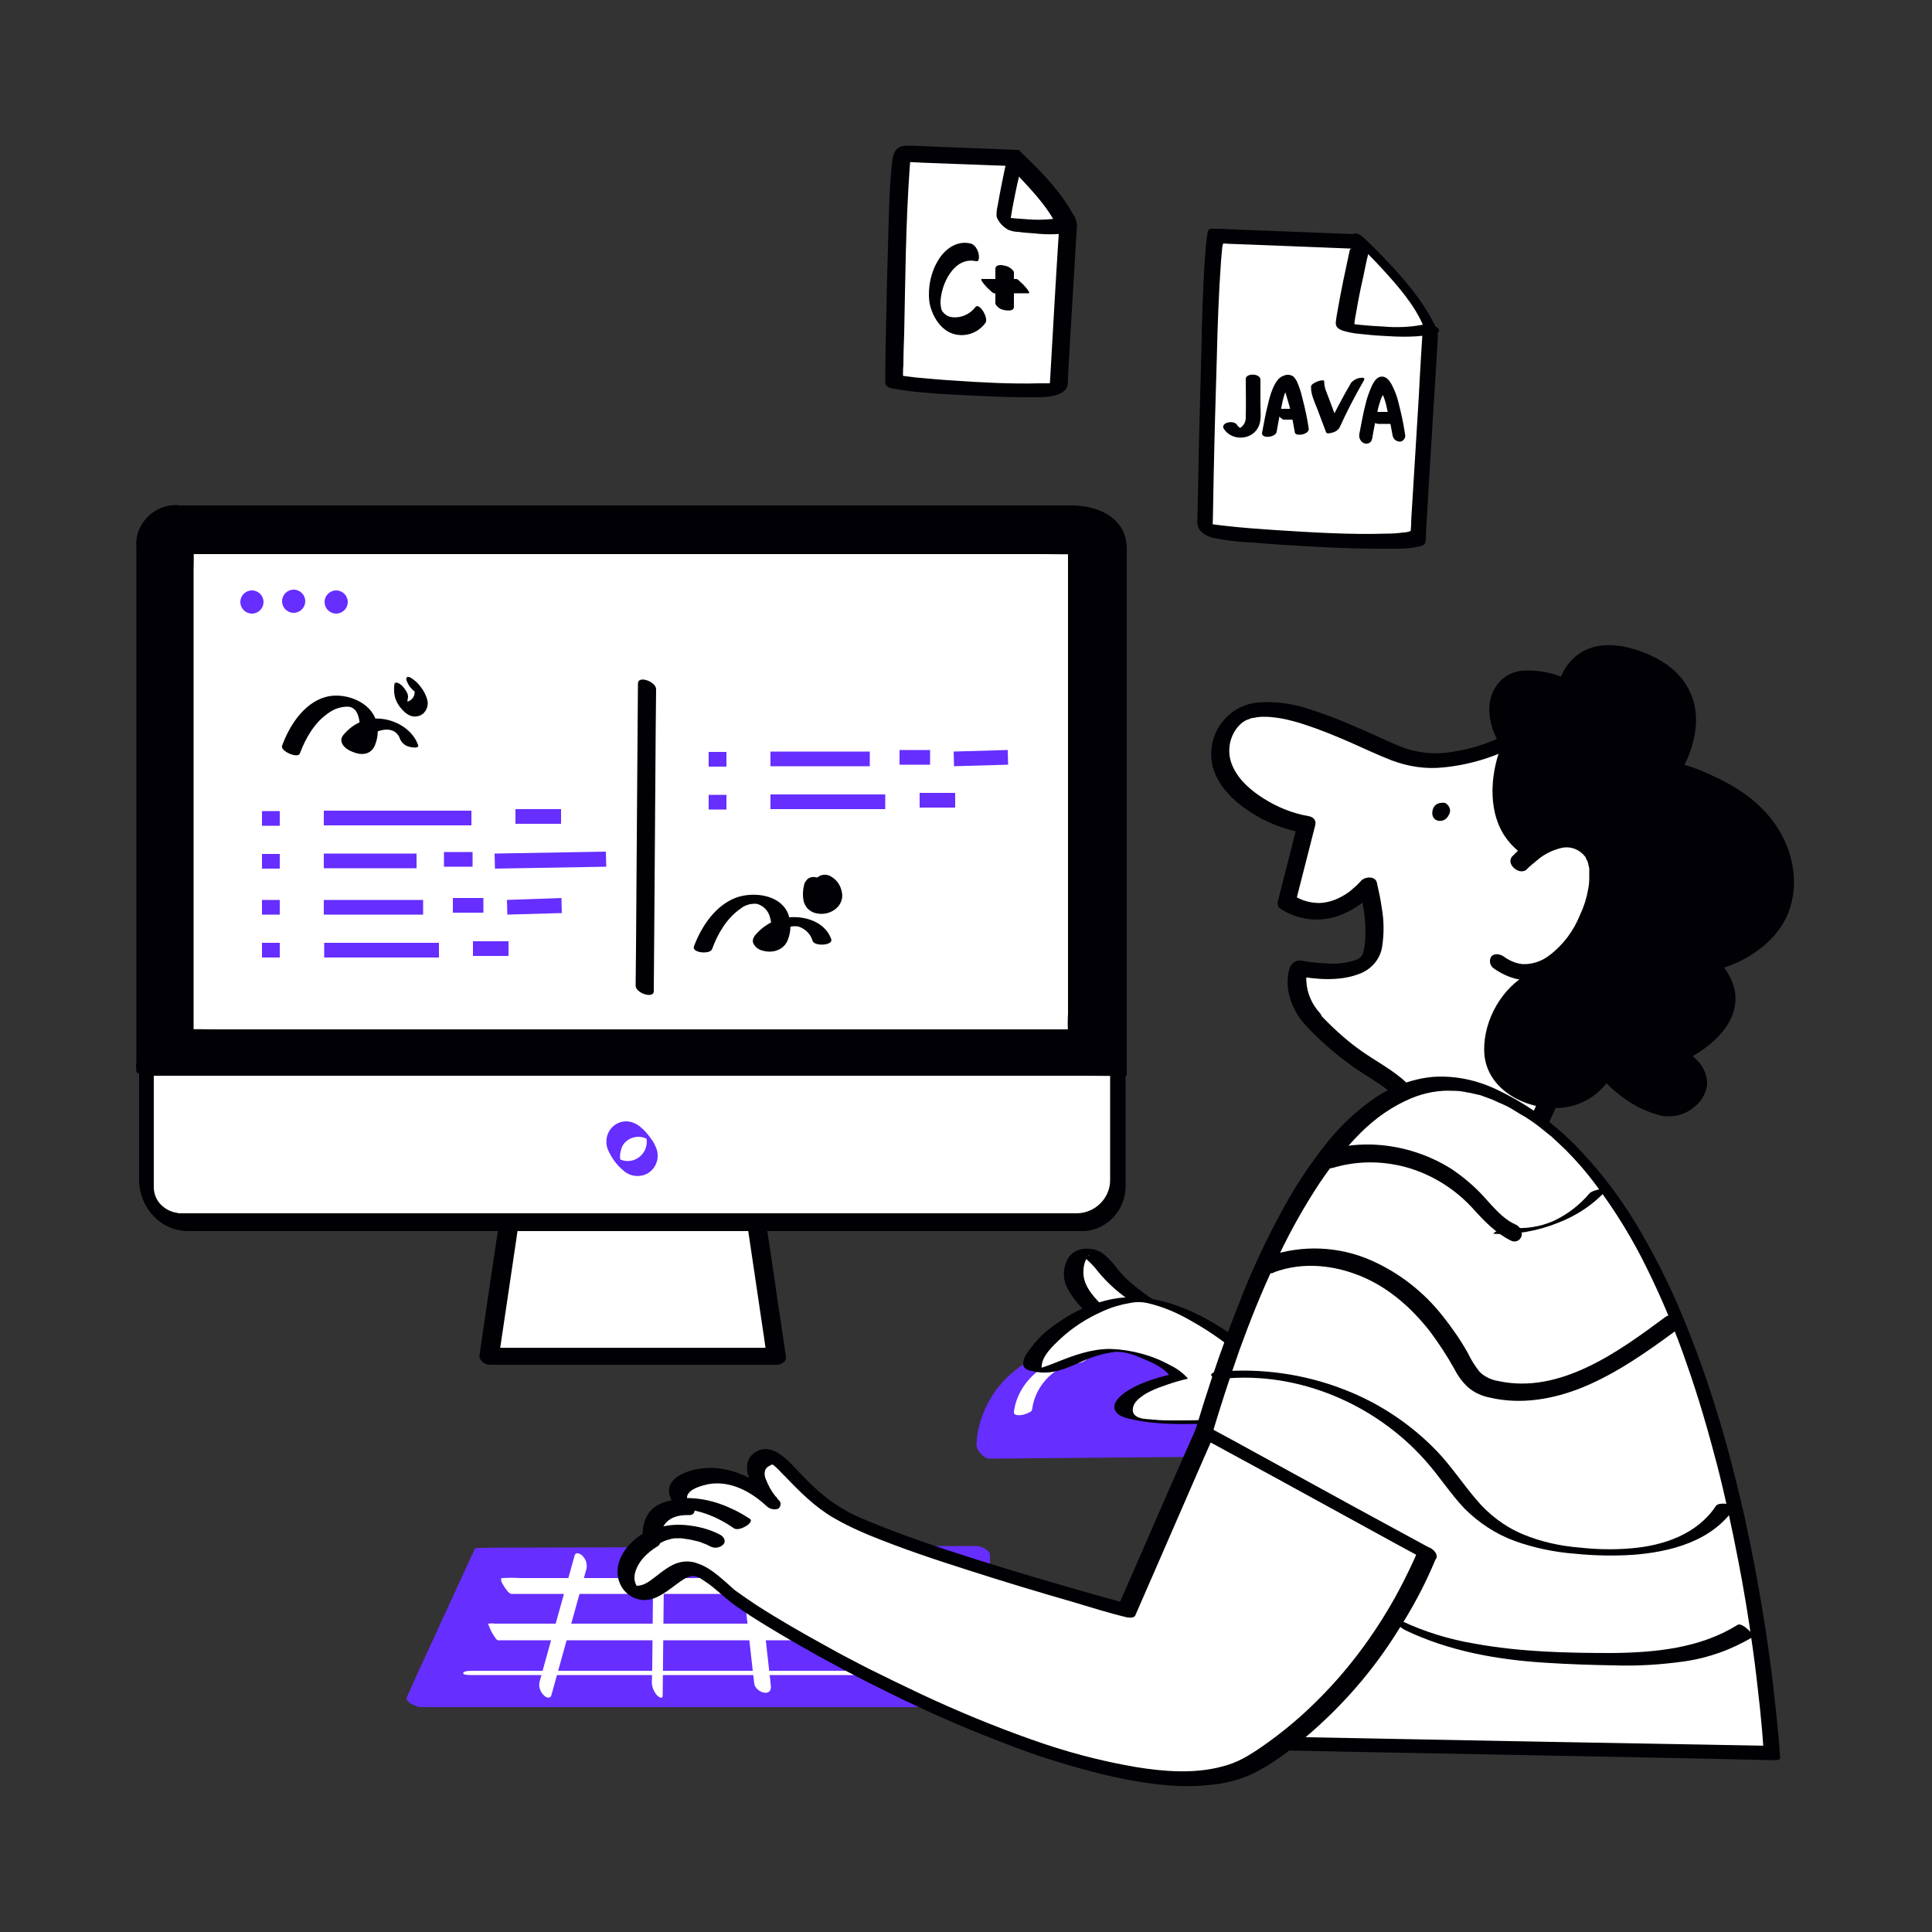 <svg version="1.1" id="prefix__dd2JYhg5KH" xmlns="http://www.w3.org/2000/svg" x="0" y="0" viewBox="0 0 500 500" xml:space="preserve" class="prefix__pbimage_pbimage__wrapper__image__0LEis prefix__false"><rect x="0" y="0" width="500" height="500" fill="#333333" stroke="none"/><style>.prefix__st2{fill:#662eff}.prefix__st1{fill:#000005}.prefix__st0{fill:#fff}</style><g id="prefix__paper-2"><path class="prefix__st0" d="M352 62.5l-37.3-1.4c-1.7-.1-2.9 74.2-3 75.9s55 5 55.1 2.1 3.2-53.9 3.2-53.9c-4.1-10-18-22.7-18-22.7z" fill="#FFF"/><path class="prefix__st1" d="M350.8 60.6l-26.1-1c-3.7-.1-7.4-.4-11-.4-.9 0-1.1.4-1.2 1.2-.2 1-.3 2.1-.4 3.1-.8 9.3-1 18.8-1.2 28.1-.3 10.9-.6 21.8-.8 32.7l-.2 9.5c0 .6-.1 1.2 0 1.8.2 2 2.3 3.2 4.1 3.6 3.4.7 6.8 1.1 10.2 1.2 5.5.5 10.9.8 16.4 1.1s10.9.5 16.4.5c3.4 0 7.1.2 10.4-.6.8-.2 1.4-.4 1.5-1.2.2-1.1.1-2.2.2-3.3.3-4.6.5-9.2.8-13.8l2-32.1.2-3.8c.1-1.8-1-3.4-1.8-5-3.7-6.6-9-12.3-14.3-17.7-1-1-2.1-2-3.1-3-.5-.4-1.9-1.6-2.6-.9s.6 2.1 1 2.5c2.4 2.2 4.8 4.7 6.9 7 3.9 4.3 7.9 8.9 10.2 14.3l-.1-.8c-.4 6.3-.8 12.5-1.1 18.8-.6 9.8-1.2 19.5-1.8 29.3-.1 1.4-.2 2.8-.2 4.2 0 .4-.1.8-.1 1.2v.3c0 .3.1-.2 0 0s.1 0 0 0c-.2.1-.3.1-.5.2-.4.1-.9.2-1.4.2-1.4.2-2.8.3-4.2.3-9.6.3-19.2-.3-28.7-.9-4.4-.3-8.7-.6-13.1-1.1-1.5-.2-2.9-.3-4.4-.6l-.7-.1c-.3-.1-.7-.2-.2 0l-.4-.1h-.1s-1.8-1 .4.2c.6.4 1.3 2 2 2.5.1.1 0 .5 0-.1v-.9l.1-3.2c.1-3.6.1-7.2.2-10.8.2-10.1.5-20.1.8-30.1.2-8.5.5-17 1.1-25.4l.3-3.3c0-.3.1-.7.2-1 0-.1.1-.2.1-.3 0-.2-.1.1 0 .1h-.6.5l1.6.1 5.5.2 27.8 1.1 2 .1c1.1 0 .8-1.1.4-1.7-.8-1-1.9-2.1-3-2.2z" fill="#000005"/><path class="prefix__st1" d="M349.3 64.8c-1.1 5.1-2.2 10.2-3.1 15.4-.2 1.1-.4 2.2-.5 3.2-.1 1.2.7 1.8 1.9 2.2 1.4.4 2.8.7 4.2.8 1.9.2 3.8.4 5.7.5 4.6.3 9.6.5 14.1-.6 1-.2 1.1-1 .3-1.6-1-.7-2.3-.9-3.5-.7-3.5.7-7 .8-10.5.5-1.9-.1-3.7-.2-5.6-.4l-1.1-.1c-.7-.1.5.1-.1 0l-.4-.1c-.5 0-1.1-.1-1.6-.3 0 0 .7.2.1 0 .5.2.9.5 1.3.9.1.1 0 .3 0-.1v-.5c.1-1.1.3-2.2.5-3.2.5-3 1.1-6 1.8-9 .4-2 .8-4 1.3-6 .5-1.5-4.4-2.5-4.8-.9zM322.4 98.1c0 3.2.1 6.4 0 9.6.1 1.1-.3 2.1-1.1 2.8l-.1.1-.2.1c.1 0 .1 0 0 0h-.1c-.1 0-.2-.1-.3-.2-.2-.2-.4-.4-.5-.6-.9-1.3-4.5-.5-3.3 1.2 2.2 3.2 7.5 2.8 9-.9.7-1.7.4-3.9.4-5.7v-6.3c-.1-1.6-3.8-1.7-3.8-.1zM330.4 111.7c.4-2.4.9-4.8 1.4-7.2.2-1.1.5-2.1.9-3.2.2-.5.4-1 .6-1.4l.3-.6.2-.4c.2-.2.2-.2 0 0l-1.4.5h.2-.9c-.2-.1-.2 0 0 .1.1.1.1.2.2.3l.3.6c.2.5.4 1 .6 1.6.3 1 .6 2.1.9 3.1.6 2.2 1 4.5 1.4 6.8.1.8 1.6.6 2.1.5.7-.2 1.6-.7 1.5-1.5-.4-2.7-1-5.4-1.7-8.1-.3-1.3-.7-2.5-1.2-3.7-.2-.6-.6-1.1-1-1.6-.7-.5-1.6-.7-2.5-.3-1.4.4-2.2 1.8-2.8 3.1-.5 1.2-.9 2.4-1.2 3.7-.7 2.7-1.2 5.4-1.7 8.1 0 1.6 3.7 1 3.8-.4z" fill="#000005"/><path class="prefix__st1" d="M332.2 108.6h4.7c.5 0-.4-1.2-.5-1.3-.3-.4-.6-.7-1-1-.2-.2-.5-.5-.8-.5H330c-.5 0 .4 1.2.5 1.3.3.4.6.7 1 1.1.2.1.5.4.7.4zM339.3 100c-.1 2 .9 4 1.6 5.8l2.3 6.1c.2.5 1.5.1 1.8 0 .7-.2 1.3-.6 1.7-1.3 1.9-4.2 4-8.2 6.3-12.2.4-.7-.5-.7-1-.6-.9.1-1.7.6-2.3 1.2-2.4 4.1-4.6 8.3-6.6 12.6l3.5-1.3-2.2-5.9c-.4-1-.7-1.9-1.1-2.9-.4-.9-.6-1.8-.6-2.8.1-.8-3.3.3-3.4 1.3zM355.1 113.6c.4-2.4.9-4.8 1.4-7.2.2-1.1.6-2.2.9-3.2.2-.4.4-.9.6-1.3l.3-.6c.1-.1.2-.3.2-.4.3-.4.1-.3-.6.2l-.8-.3c.4.2 0-.1.1.1s.3.5.4.7c.2.4.3.8.5 1.1.4 1.1.7 2.2.9 3.3.6 2.2 1 4.4 1.4 6.7.2 1 1 1.6 2 1.6.9-.2 1.5-1.1 1.2-2v-.1c-.4-2.7-1-5.4-1.7-8.1-.3-1.3-.8-2.7-1.4-3.9-.6-1.3-1.6-3-3.2-2.7-1.3.2-2 1.8-2.5 2.9-.5 1.2-1 2.5-1.3 3.8-.7 2.7-1.2 5.4-1.7 8.1-.2 1 .3 2 1.2 2.4.8.3 1.7 0 2-.8 0-.1 0-.2.1-.3z" fill="#000005"/><path class="prefix__st1" d="M356.7 109.7h4.7c.4 0 .7-.2.8-.5.1-.4.1-.8-.1-1.1-.4-.9-1.2-1.4-2.1-1.5h-4.7c-.3 0-.7.2-.8.5-.1.4-.1.8.1 1.1.3.8 1.1 1.4 2.1 1.5z" fill="#000005"/></g><g id="prefix__paper-1"><path class="prefix__st0" d="M262.5 40.7l-28.9-1.1c-1.3 0-2.2 57.4-2.3 58.7s42.6 3.9 42.7 1.6 2.5-41.7 2.5-41.7c-3.3-7.7-14-17.5-14-17.5z"/><path class="prefix__st1" d="M263.4 38.8L243 38c-2.8-.1-5.6-.3-8.4-.3-3.1 0-3.6 2.5-3.8 4.9-.7 7.2-.8 14.5-1 21.7-.3 8.6-.4 17.1-.6 25.7l-.1 7.7v1c0 .4 0 .7 0 0 0 1.2.7 1.6 1.7 1.8 2.8.5 5.6.9 8.5 1.1 4.3.4 8.5.6 12.8.8s8.5.4 12.7.4c2.8 0 6 .2 8.7-.6 1.2-.4 2.6-1.2 2.8-2.6.1-.8.1-1.6.1-2.3.2-3.5.4-7 .6-10.4l1.5-25.1c.1-1 .1-2 .2-3.1v-.5c-.1-1.1-.5-2.2-1.2-3.1-2.8-5-6.8-9.4-10.9-13.4-.8-.8-1.6-1.6-2.4-2.3-1.6-1.4-5.6 1.5-3.7 3.2s3.9 3.8 5.7 5.8c3.1 3.4 6.2 7.2 8 11.5l-.1-.9c-.8 12.3-1.5 24.7-2.2 37-.1 1.1-.1 2.2-.2 3.3v1.3c-.1-.3.6-1.1.8-1.2s1-.6.8-.5c-.5.2 0-.1.2 0-.2-.1-1 .2-1.2.2-.5.1-1 .1-1.6.1h-1.6c-7.4.2-14.8-.2-22.1-.7-3.3-.2-6.6-.5-9.9-.8-1.1-.1-2.2-.3-3.2-.4-.6-.1.3.1-.1 0l-.4-.1c-.7-.1 0 0 .2.3s.1 1.5.1.3v-.2-.7c0-.8 0-1.6.1-2.4 0-2.7.1-5.4.2-8.1.3-14.2.4-28.4 1.4-42.6.1-.9.1-1.8.2-2.7 0-.3.1-.6.1-.9 0-.1 0-.2.1-.2 0-.4-.2.5-.1.2-.5 1-4.3 1.6-2.5 1.7h1.3l4.2.2 21.3.8 1.6.1c1.3 0 2.5-.6 3-1.8.4-.7.2-1.5-.5-1.9-.2-.4-.5-.5-.7-.5z"/><path class="prefix__st1" d="M260.6 41.2c-.9 4-1.7 8-2.4 12-.2.8-.3 1.6-.3 2.4 0 .2 0 .5.1.7.6 1.4 1.7 2.5 3 3.2.8.3 1.6.5 2.4.5 1.4.2 2.9.3 4.3.4 3.5.4 7.1.3 10.6-.4.4-.1-1.2-2.1-1.3-2.2-.4-.5-1.4-1.6-2.1-1.5-3.2.6-6.5.7-9.7.4-1.5-.1-3-.2-4.5-.4-.5-.1-1-.2-1.6-.2-.2 0-.4-.1-.6-.1h-.1c.2 0 .1 0 0 0-.7-.3-.1.1 1.5 1.3l1.1 1.4c.2.3.1.8.2.4v-.4c0-.4.1-.8.2-1.2l.6-3.6c.5-2.6 1-5.2 1.6-7.7.1-.6.3-1.2.4-1.8.1-.3-.4-.9-.5-1.1-.4-.5-.8-1-1.2-1.4-.2-.1-1.6-1.4-1.7-.7zM251.1 63c-3.4-.8-6.5 1.4-8.2 4.2-2 3.2-2.8 7-2.4 10.8.5 3.3 2.6 7.1 5.9 8.3 3.2 1.1 6.6 0 8.6-2.7 1-1.2-1.6-5.5-2.6-4.1-1.5 2-4.1 3-6.5 2.5-.8-.2-1.5-.7-2-1.4-.1-.2-.1-.2 0 0-.1-.1-.1-.2-.2-.4l-.1-.2c-.1-.6-.2-1.2-.2-1.8.1-4.6 3.5-11.9 9.2-10.6 1.1.2.7-1.8.6-2.2-.3-1-1-2.2-2.1-2.4zM257.6 69.6v8.9c0 .4.6.9.8 1.1.5.4 1.1.6 1.8.7.8.1 2.2.2 2.2-.9v-8.9c0-.4-.6-.9-.9-1.1-.5-.4-1.1-.6-1.8-.7-.7-.2-2.1-.2-2.1.9z"/><path class="prefix__st1" d="M257.3 75.9h8.9c.6 0-.7-1.5-.8-1.6-.4-.5-.9-1-1.4-1.4-.2-.2-.6-.7-1-.7h-8.9c-.6 0 .7 1.5.8 1.6.4.5.9 1 1.4 1.4.3.3.7.7 1 .7z"/></g><g id="prefix__device"><path class="prefix__st0" d="M195.7 315.7h-63.9l-5.1 35.3h74.2z"/><path class="prefix__st1" d="M195.7 313.5h-63.9c-1.2-.1-2.3.8-2.5 2l-4.6 31-.6 4.3c-.2 1.2 1.4 2.4 2.5 2.4h74.3c1.1 0 2.7-.7 2.5-2.1l-4.6-31-.6-4.3c-.1-1.3-1.2-2.3-2.5-2.3-1.1-.1-2.7.8-2.5 2.1l4.6 31 .6 4.3 2.5-2.1h-74.3l2.5 2.4 4.6-31 .6-4.3-2.5 2.1h63.9c1.2.1 2.3-.8 2.5-2v-.1c-.1-1.4-1.2-2.4-2.5-2.4z"/><path class="prefix__st0" d="M47.7 133.5h231.6c5.5 0 9.9 4.4 9.9 9.9v163c0 5.5-4.4 9.9-9.9 9.9H47.7c-5.5 0-9.9-4.4-9.9-9.9v-163c0-5.5 4.5-9.9 9.9-9.9z"/><path class="prefix__st1" d="M48.6 135.8h231.8c1.5.1 3 .6 4.2 1.5 1.7 1.2 2.7 3.2 2.7 5.2.1 2.5 0 5 0 7.5V305.4c0 4.8-4 8.6-8.7 8.6H46.9h-.2c-.3 0-.6 0-.8-.1-1.4-.2-2.8-.8-3.9-1.8-1.4-1.2-2.2-3-2.2-4.9V146.8v-2.4c0-4.8 3.9-8.7 8.8-8.6-.1 0 0 0 0 0 1.2 0 1.3-1.8 1-2.6-.4-1.2-1.4-2-2.6-2-6.1.2-11 5.2-11 11.4v162.9c.1 7 5.5 13.1 12.7 13.1H280.9c5.9-.6 10.3-5.5 10.4-11.4V151.1v-6.9c.1-7.1-5.6-13-12.7-13.1H46.9c-1.2 0-1.2 1.8-1 2.6.4 1.3 1.4 2.1 2.7 2.1z"/><path class="prefix__st1" d="M47.7 131.4h231.6c5.5 0 9.9 4.4 9.9 9.9v136.6H37.8V141.3c0-5.5 4.5-9.9 9.9-9.9z"/><path class="prefix__st1" d="M49.8 132h231.6c-.1 0 .5.1-.1-.1s-.3-.1 0 .1l1.2.6c2.6 1.7 4.2 4.6 4.3 7.8.1 2.3 0 4.6 0 6.9v130l.4-.1H35.8l4.5 1.1V142c0-2.9 1.2-5.6 3.2-7.5 1.8-1.6 4-2.5 6.3-2.5 1 0-.6-.6-.8-.7-1.1-.3-2.2-.5-3.4-.6-4.6 0-8.7 3-10 7.5-.3 1.1-.4 2.2-.3 3.3V275c-.1.7-.1 1.3 0 2v.3c0 .8 4 1.1 4.5 1.1H281c3.3 0 6.5.1 9.8 0h.4c.1 0 .3 0 .4-.1V143c.1-1.6-.1-3.2-.6-4.7-2.1-5.6-8.4-7.5-13.8-7.5H45.7c-1 0 .6.6.8.7 1 .3 2.2.5 3.3.5z"/><path class="prefix__st2" d="M165.3 294.2c.9 0 1.8.3 2.6.8l.2.1c-.2-.1.3.3-.1-.1.4.4-.5-.6-.5-.6-.2-.3-.4-.5-.5-.8.1.3 0 .1 0 0 .1.1.1.2.2.4s.1.4.1.6c.5 2.7-1.3 5.3-4 5.8-1.1.2-2.3 0-3.3-.6-.1-.1-.3-.2-.4-.3.3.2-.2-.1.1.1l.1.1c-.3-.3-.1-.1.5.6.2.2.3.5.5.7s-.1-.3 0 .1c-.1-.2-.2-.4-.2-.6-.2-.9-.2-1.9.1-2.8.4-2.1 2.4-3.5 4.6-3.5.1 0-.3-.9-.3-.8-.3-.5-.6-1-1-1.5s-.7-.9-1.2-1.3c-.2-.2-.4-.4-.7-.4-2.4 0-4.4 1.6-5 3.9-.3 1.2-.2 2.5.3 3.6.9 2 2.2 3.8 3.9 5.2 1.8 1.7 4.6 1.9 6.6.6 2-1.4 2.8-3.9 2-6.2-.4-1-.8-1.9-1.5-2.7-.7-1-1.5-2-2.5-2.8-1.1-1-2.5-1.6-3.9-1.6-.2 0 .3.9.2.8.3.5.6 1 1 1.5s.8.9 1.2 1.3c.5.2.7.4.9.4z"/><path class="prefix__st0" d="M47.7 141.8h231.1V268H47.7z"/><path class="prefix__st1" d="M48.4 143.4h221.7c3 0 6 .1 9 0h.4l-3.1-2.2v121.1c-.1 1.6-.1 3.3 0 4.9v.2l1.7-1H56.4c-3 0-6-.1-9 0H47l3.1 2.2V147.5c0-1.6.1-3.3 0-4.9v-.2c0-1.8-4.7-3.3-4.7-1.2v121.1c0 1.6-.1 3.3 0 4.9v.2c0 1.2 2.1 2.2 3.1 2.2h231.1c.7 0 1.7-.1 1.7-1V147.5c0-1.6.1-3.3 0-4.9v-.2c0-1.2-2.1-2.2-3.1-2.2H47c-.9 0-2 .3-1.5 1.4.6 1 1.7 1.7 2.9 1.8z"/><circle class="prefix__st2" cx="65.2" cy="155.8" r="3"/><circle class="prefix__st2" cx="76" cy="155.6" r="3"/><circle class="prefix__st2" cx="87" cy="155.8" r="3"/><path class="prefix__st2" d="M67.8 209.9h4.6v3.8h-4.6zM83.8 209.8H122v3.8H83.8zM133.4 209.4h11.8v3.8h-11.8zM67.8 221h4.6v3.8h-4.6zM83.8 220.9h24v3.8h-24zM114.9 220.5h7.4v3.8h-7.4zM128.1 224.8l-.1-3.9 28.8-.5.1 3.9zM67.8 232.9h4.6v3.8h-4.6zM83.8 232.9h25.7v3.8H83.8zM117.2 232.4h7.9v3.8h-7.9zM131.3 236.7l-.1-3.8 14.1-.5.1 3.9zM67.8 244h4.6v3.8h-4.6zM83.9 244h29.7v3.8H83.9zM122.4 243.6h9.2v3.8h-9.2zM183.4 194.6h4.6v3.8h-4.6zM199.4 194.5h25.7v3.8h-25.7zM232.8 194.1h7.9v3.8h-7.9zM246.9 198.3l-.1-3.8 14-.4.1 3.8zM183.4 205.7h4.6v3.8h-4.6zM199.4 205.6h29.7v3.8h-29.7zM238 205.2h9.2v3.8H238z"/><path class="prefix__st1" d="M77.6 195c1.5-4 3.8-8 7.3-10.4 1.6-1.2 3.5-1.8 5.4-1.7 1.4.2 2.2 1.4 2.5 2.7.6 2 .3 4.1-.7 5.9-.3.4-.8.6-1 .9 1.5 1.3 2.1 1.6 1.9.8 0-.2.1-.4.2-.6.6-.8 1.3-1.5 2.1-2 2.6-1.9 7-3.1 8.3.8.5 1 1.4 1.7 2.5 1.9.3.1 2.5.5 2.1-.5-1.7-4.8-7.6-7.5-12.4-6.7-2.4.4-4.6 1.6-6.3 3.4-.7.7-1.4 1.5-1.1 2.5.3 1.3 1.8 2.2 2.9 2.6 2.4 1 4.8.7 5.8-1.9.9-2.3.9-4.8-.1-7.1-2-4.4-8.3-6.5-12.8-5.2-5.6 1.6-9.3 7.4-11.2 12.6-.5 1.4 4.1 3.4 4.6 2zM102.2 176.4c-.3 1.3-.3 2.7 0 4 .3 1 .8 2 1.5 2.8.7.9 1.6 1.7 2.7 2.1 1.1.3 2.3.1 3.2-.7.9-.9 1.3-2.2 1-3.4-.3-1.2-.9-2.4-1.7-3.4-.7-1-1.6-1.8-2.6-2.4-.2-.1-.7-.4-1-.1s-.1.7 0 1c.4 1.1 1.2 2.1 2.2 2.8.1 0 .1.1.2.1-.1 0-.4-.3-.2-.1l.2.1c-.6-.4-.3-.3-.2-.2s.3.4-.2-.2l.1.2c.2.2-.4-.6-.2-.3s.2.4-.1-.2l.1.2c.2.3-.1-.1-.1-.2 0 .1.2.3.2.5 0-.1-.1-.4 0-.1v.7-.3c0 .5-.2.9-.4 1.3l.1-.2c-.4.6-.9 1-1.6 1.2l.2-.1c-.4.1-.8.2-1.2.1l.3.1c-.2 0-.3-.1-.4-.1s.4.2.1.1.4.3.2.1l.2.2.3.4c-.2-.2-.1-.1.3.4-.1-.2-.2-.4.1.3l-.1-.2.1.2c0-.1 0-.1-.1-.2.2.4.1.3 0 .1v-.2-1 .3c0-.6.1-1.1.2-1.7 0-.4-.1-.9-.3-1.2-.3-.6-.7-1.1-1.1-1.6-.2-.2-1.8-1.6-2-.6v-.6zM165.1 176.9l-.2 26.6-.3 42-.1 9.6c0 1.9 4.7 3.5 4.7 1.4l.2-26.6.3-42 .1-9.6c-.1-1.9-4.7-3.6-4.7-1.4zM184.3 245.6c1.4-3.9 3.8-8 7.3-10.4 1.2-1 2.7-1.4 4.2-1.3 1.7.4 3.1 1.8 3.5 3.6.6 2 .3 4.1-.6 5.9-.1.2-.3.4-.4.5 1.6.5 2.2.5 1.6 0-.1-.1-.1-.3-.1-.5.1-.2.2-.4.4-.6.6-.7 1.3-1.4 2.2-1.9 1.2-1 2.8-1.4 4.3-1.1 1.7.6 3.1 1.9 3.6 3.7.5 1.5 5.5 1.2 4.8-.5-1.8-5-8.1-6.4-12.8-5.3-2.4.6-4.6 1.9-6.3 3.7-.7.7-1.4 1.6-1.1 2.6.4 1 1.4 1.8 2.4 2 2.6.8 5.6-.1 6.6-2.8.9-2.3.9-4.9-.1-7.1-2.2-4.6-8.7-5.3-13-3.9-5.5 1.9-9.2 7.4-11.2 12.7-.7 1.7 4.2 2.2 4.7.7zM208.1 229c-.3 1.2-.4 2.5-.2 3.8.1.8.5 1.6 1 2.2.5.6 1.3 1.1 2.1 1.3 1.9.5 3.9.1 5.4-1.2 1.2-1 1.8-2.6 1.5-4.1-.3-1.8-1.3-3.3-2.9-4.2-.5-.3-1.2-.5-1.8-.4-.6 0-1.2.3-1.7.7-.4.4-.6.9-.6 1.4.1.6.4 1 .8 1.3.2.1.4.3.6.4l-.4-.4c.3.3.6.6.8 1l-.3-.4c.2.4.4.7.5 1.1l-.1-.5c.1.4.1.8.1 1.1l.1-.5c0 .3-.1.6-.2.8l.2-.6c-.1.2-.2.4-.4.6l.4-.4c-.2.2-.3.4-.5.5l.5-.4c-.2.1-.4.3-.6.4l.6-.2c-.2.1-.4.1-.6.2l.6-.1h-.5.7c-.2 0-.3 0-.5-.1l.6.1c-.2 0-.3-.1-.4-.2l.5.3c-.2-.1-.3-.2-.4-.3l.4.4c-.2-.2-.3-.3-.4-.5l.3.4c-.2-.3-.3-.6-.4-.9l.1.5c-.1-.6-.2-1.3-.1-1.9l-.1.5c0-.5.1-.9.2-1.4.1-.5 0-1.1-.4-1.5-.4-.4-1-.7-1.6-.8-.7-.1-1.3 0-1.9.4-.5.5-.9 1-1 1.6z"/></g><g id="prefix__character"><path class="prefix__st0" d="M339.6 263.6c15.9 17.7 28.5 14.5 24.8 29.1 0 0 16.5 33.3 28.7 7.7 1.9-4 30.4-51.5 5-79.2 0 0-14.9-14.6-5.8-30.3 0 0-17.2 9.6-30.2 4.4s-36.8-19.1-44.4-7 8.4 23.1 20.4 25l-5.1 20c11.3 7.4 21.1-4.1 21.1-4.1s4 15-.4 19.5-17.6 1.8-17.6 1.8c-1.1 4.7.3 9.6 3.5 13.1z"/><path class="prefix__st1" d="M337.5 264.9c3.8 4.2 8.1 7.9 12.7 11.2 3 2.1 6.3 3.9 9.2 6.2.9.7 1.7 1.6 2.4 2.6 0-.1.2.5.3.7.1.3.2.5.3.8.2.6.3 1.3.3 1.9 0 .7 0 1.5-.1 2.2-.1.9-.7 2.2-.4 3.1.1.3.3.6.5.9 2.2 4.2 4.9 8.2 8.2 11.7 4 4.1 9.6 7.7 15.4 5.2 5.4-2.3 7.9-7.8 10.5-12.7 2.6-4.9 5-9.9 7.1-15.1 5.9-14.8 10-31.8 5.5-47.5-1.2-4.2-3.1-8.1-5.5-11.7-1.5-2-3.1-4-4.8-5.8-4.6-5.4-8-12.6-6.9-19.9.4-2.4 1.2-4.8 2.5-6.9.5-.8.3-1.9-.5-2.4-.9-.5-2.1-.5-3 .1l-.4.2-.4.2c-.6.3.3-.1-.2.1-1.3.6-2.6 1.2-3.9 1.7-3.8 1.6-7.9 2.6-12 3.1-4.3.5-8.7-.2-12.6-1.9-3.8-1.6-7.5-3.4-11.3-5-4.1-1.8-8.3-3.4-12.6-4.7-3.9-1.2-8-1.7-12.1-1.4-7.4.6-12.8 7.1-12.2 14.5.1.9.2 1.8.5 2.6 1.4 4.7 5.3 8.4 9.2 11 4.3 2.9 9.2 4.8 14.4 5.7l-1.8-2.3-5.1 20c-.2.7.1 1.5.7 1.9 5.1 3.3 11.5 3.7 16.9 1 2.9-1.3 5.5-3.3 7.6-5.6l-4.1-.3c1.2 4.2 1.8 8.7 1.5 13.1 0 .6-.1 1.2-.2 1.8-.1.3-.2.6-.2.9l-.1.4s-.3.6-.1.3c-.1.3-.3.5-.4.7 0 .1-.3.3 0 0l-.3.3c-.1.1-.4.3 0 0l-.4.3c-.1.1-.3.2-.4.2.3-.2 0 0-.2.1-2.6.9-5.4 1.2-8.2.9-2-.1-4-.3-6-.7-1.3-.2-2.5.6-3 1.8-1.6 4.9.3 10.6 3.7 14.5 1.7 1.9 6-.6 4.1-2.7-2-2.2-3.3-5-3.5-8-.1-.9 0-1.9.1-2.8-.1.5.1-.2.1-.4 0-.1 0-.2.1-.3l-3 1.8c5.1 1 11.2 1.5 16.2-.4 3.2-1.1 5.6-3.8 6.1-7.1s.5-6.7-.1-10c-.3-2.3-.8-4.5-1.3-6.7-.5-1.7-3.2-1.4-4.1-.3-.5.5-1 1.1-1.5 1.5-.2.2-.5.4-.8.7s.3-.2-.1.1l-.5.4c-.8.6-1.6 1.1-2.4 1.5-1.7.9-3.5 1.4-5.4 1.5-2.5 0-4.9-.7-6.9-2.1l.7 1.9 5.1-20c.3-1.3-.6-2.1-1.8-2.3-4.1-.7-8-2.3-11.5-4.5-3.2-2-6.4-4.7-8-8.2-1.6-3.3-1.2-7.3 1.1-10.2.4-.5.8-.9 1.3-1.3-.3.2.5-.3.6-.4l.4-.2c.6-.4-.5.2.2-.1.4-.1.7-.3 1.1-.4.2-.1.3-.1.5-.1-.4.1 0 0 .1 0 .8-.2 1.7-.3 2.5-.3.3 0 1.5 0 2.2.1 1 .1 1.9.2 2.9.4 1.9.4 3.8.9 5.6 1.5 4 1.3 7.9 2.9 11.8 4.6 3.6 1.6 7.2 3.3 10.8 4.7 4.3 1.6 8.8 2.3 13.4 1.8 7-.7 13.8-2.8 20-6.3l-3.4-2.3c-3.9 6.8-4.2 15-1 22.1 1.7 3.8 4 7.2 6.8 10.2 9.4 10.1 11.4 24.2 9.5 37.4-1.7 11.5-5.9 22.6-10.9 32.8-1.2 2.4-2.5 4.6-3.6 7-.8 1.7-1.8 3.3-2.9 4.9-.3.4-.7.9-1.1 1.3l-.7.7-.3.3-.1.1c-.3.3-.5.3-.7.5s-.8.4-.3.2l-.7.3-.4.1c-.6.2.5-.1-.1 0l-.7.1h-.3.1-.7c-.2 0-.4-.1-.6-.1.3.1-.3-.1-.4-.1l-.7-.2-.7-.3c-.4-.2-.1 0 0 0l-.5-.3c-.9-.5-1.8-1.2-2.6-1.8-1.6-1.4-3.1-3-4.4-4.7-1.3-1.6-2.4-3.3-3.5-5.1-.2-.4-.4-.7-.6-1.1l-.4-.6c-.3-.5-.5-.9-.8-1.4-.1-.2-.2-.3-.3-.5v1.1c1.1-4.5 1.1-9.1-2.4-12.5-3.7-3.6-8.5-5.9-12.7-9-3.7-2.7-7-5.8-10.1-9.1-1.4-1.9-5.7.6-3.9 2.6z"/><path class="prefix__st1" d="M415.2 277.1s13.5 14.6 21.7 7.5-3.5-11.6-3.5-11.6 23.4-10.3 9-24.1c0 0 22.4-4.8 19.6-24.5s-29.5-25.1-29.5-25.1 13-19.2-5.4-27.4-21.8 6.1-21.8 6.1-11.7-5.4-16.2 1.1 1.8 14.4 1.8 14.4-9.2 21.2 7.3 27.7l-1.1 33.2s-10.6 5.6-11 18.1 21.9 17.6 29.1 4.6z"/><path class="prefix__st1" d="M414 278.6c3.9 4.2 8.9 8.1 14.4 9.7 3.6 1.3 7.6.5 10.4-2.1 1.6-1.3 2.7-3.3 3-5.4.1-2-.6-3.9-1.8-5.5-1.7-2.1-3.9-3.6-6.4-4.6l1.1 4.3c6.9-3 15.1-9.3 14.4-17.6-.4-3.9-2.8-7.4-5.5-10l-.3 3.8c8.6-1.9 17.6-7.9 20.1-16.7 2.2-7.5.1-15.7-4.5-21.9-3.9-5.3-9.6-9.1-15.6-11.8-3.5-1.7-7.3-3-11.1-3.9l1.9 4.2c4-6 6.5-14.6 3.5-21.5-2.8-6.7-9.5-10.3-16.2-12-4.9-1.2-10.2-.9-14 2.6-1.9 1.7-3.2 3.9-3.9 6.3l2-.7c-3.7-1.8-7.7-2.5-11.8-2.2-3.1.4-5.7 2.2-7.1 5-1.6 3.1-1.4 6.8-.3 10.1.8 2.2 1.9 4.3 3.4 6.1l-.7-2.9c-3.2 7.4-4.2 17.3.3 24.3 2.1 3.2 5.1 5.6 8.6 7l-1.8-3.1-1 29-.1 4.1.7-1.3c-7 3.7-11.7 12-11.6 19.9.1 10 10.7 15.6 19.8 14.9 5.4-.4 10.2-3.4 13-8 .6-1.1.4-2.4-.5-3.3-.5-.6-2.1-1.5-2.8-.4-3.7 6.6-12.1 8.6-18.8 6-1.5-.5-2.9-1.4-4.1-2.4-.1-.1-.5-.4-.1-.1l-.5-.5c-.3-.3-.5-.6-.7-.9.3.4-.3-.5-.4-.6s-.2-.4-.3-.6c.2.5 0-.1-.1-.2-.6-1.7-.7-3.5-.3-5.2.3-2.2 1-4.3 2.1-6.2 1.6-2.8 3.7-5.2 6.3-7.1.5-.4 1-.6 1.5-1 .6-.4.9-1.2.8-1.9l.6-16.6.6-16c.1-1.3-.6-2.5-1.8-3.1-1.3-.5-2.5-1.2-3.7-2-.4-.3-.8-.7-1.2-1.1-.2-.2-.4-.4-.6-.7s-.6-.8-.4-.5c-.3-.5-.6-1-.9-1.6-.2-.4.1.3 0 0 0-.1-.1-.2-.1-.3-.1-.3-.3-.7-.4-1-.3-1-.5-2-.6-3.1-.1-1-.2-2.1-.1-3.1 0-1.1.2-2.2.3-3.3.3-1.7.7-3.4 1.2-5 .3-.8.5-1.7.9-2.5.3-1 0-2.1-.7-2.9l-.2-.2c-.3-.4.2.3.1.1s-.2-.3-.3-.5c-.2-.4-.5-.7-.6-1.1l-.4-.6c-.2-.3-.2-.4-.2-.5-1.2-2.3-1.3-4.9-.3-7.3 2.1-4.5 7.5-4.1 11.6-3.1 1.2.3 2.3.7 3.5 1.2.7.3 1.8.2 2-.7.1-.5.3-1 .5-1.4.1-.2.2-.5.3-.7s.1-.2.2-.3-.2.3.1-.1c.3-.6.7-1.1 1.1-1.6.2-.3.5-.6.8-.8l.4-.4c.2-.1 0 0 0 0l.3-.2c.7-.5 1.4-1 2.2-1.3 1.9-.8 4.1-1 6.1-.8 3.2.4 6.4 1.4 9.3 3 1.2.6 2.3 1.4 3.3 2.3.4.4.8.8 1.1 1.2.1.1.2.3.3.4 0 0-.2-.2 0 0s.4.6.5.9c.9 1.6 1.3 3.4 1.3 5.2 0 2-.3 3.9-.9 5.8-.6 1.8-1.3 3.5-2.2 5.2l-.2.5c-.1.3.2-.3 0 .1-.1.2-.2.4-.4.6l-.4.6c-1 1.5.3 3.8 1.9 4.2.8.2 1.5.4 2.3.6l1.2.4c.3.1-.3-.1.2.1l.8.3c1.1.4 2.1.8 3.2 1.2 1.2.5 2.4 1 3.6 1.6s2.6 1.4 3.5 1.9c1.3.8 2.5 1.7 3.7 2.6 1.1.9 2.2 1.8 3.2 2.9 2 2.1 3.6 4.6 4.6 7.3 1.1 3.2 1.4 6.5.8 9.9-1 5.4-4.8 9.7-9.3 12.5-2 1.2-4.2 2.3-6.4 3.1l-.3.1-.6.2-.9.3c-.3.1-.5.1-.8.2-1.7.4-1.3 2.8-.3 3.8 1.1 1 2.1 2.2 2.9 3.5.5.8.8 1.7.9 2.7.1 1.8-.4 3.7-1.4 5.2-2.2 3.4-5.4 5.8-8.9 7.7-.9.5-1.7.9-2.6 1.3-1.8.8-.2 3.8 1.1 4.3.5.2.9.4 1.4.7.2.1.4.2.6.4.4.2 0 0 0 0l.4.3c.5.3 1 .7 1.5 1.1-.4-.4.2.2.3.4s.2.2.2.3c.2.3-.3-.5 0 0l.2.4c-.3-.5-.1-.2 0-.1s.2.6.1.3 0 .5 0 .2-.1.7-.1.5l-.3.9c-.5.8-1.1 1.6-1.9 2.2-4.8 4.2-11.4-.1-15.4-3.3-.6-.5-1.2-1-1.7-1.5l-.8-.7.1.1-.3-.3-1.1-1.1c-.7-.8-2-1.4-2.8-.4s-.4 2.5.2 3.3z"/><path class="prefix__st0" d="M393.3 223.3s10.6-11.7 18.4-3.1-7.5 40.5-23.8 28.9"/><path class="prefix__st1" d="M395.3 224.8l.2-.2.4-.4c-.2.2.1-.1.2-.1l.4-.4c.4-.3.8-.6 1.1-.9 1.7-1.5 3.7-2.6 5.9-3.2 2.1-.7 4.4-.2 6 1.3.3.3.6.6.9 1-.4-.5 0-.1 0 .1s.2.4.3.6.2.6.1.2c.1.2.1.4.2.6.1.4.2.9.3 1.4.1.4 0-.2 0 .3v2.2c0 1-.1 1.9-.3 2.9-.4 2.3-1.1 4.5-2.1 6.6-1.7 4.2-4.4 7.8-8 10.5-1.7 1.3-3.6 2-5.7 2.2h-1.3c-.6-.1-1.2-.2-1.8-.4-1.1-.4-2.1-.9-3-1.6-.9-.6-2.4-.9-3.2.1-.6 1.1-.3 2.4.8 3.1 4.7 3.3 10.3 4.1 15.5 1.4 4.8-2.5 8.2-7.1 10.5-11.8 2.2-4.4 3.8-9.6 3.3-14.6-.4-6.1-5.5-10.9-11.6-10.9-5 0-9.8 3.4-13.1 6.9-1.7 2.1 2.3 5.2 4 3.1zM374 207.8s-2.9-.6-3.3 2.2 3.1 3.3 4.2 1c.7-1 .4-2.3-.6-3-.1-.1-.2-.2-.3-.2z"/><path class="prefix__st2" d="M253.7 440.3H107.3l17.5-38.2 128.9-.6z"/><path class="prefix__st2" d="M252.5 438.8H112.1c-1.9 0-3.8-.1-5.7 0h-.2l3.5 2.6 15.3-33.5 2.1-4.7-1 .4h12.8l30.8-.1 37.2-.2 32.2-.1c5.2 0 10.5.2 15.7-.1h.3l-3.5-2.3v38.7c0 1.5 4.6 3.2 4.6 1.6v-38.7c0-1.3-2.5-2.3-3.5-2.3h-12.8l-30.8.1-37.2.2-32.2.1c-5.2 0-10.5 0-15.7.1h-.2c-.3 0-.8 0-1 .4l-15.4 33.5-2.1 4.7c-.6 1.3 2.6 2.6 3.5 2.6h128.3c5.9 0 11.9.1 17.8 0h.3c1 0 1.3-.6.7-1.4-1-.9-2.2-1.5-3.4-1.6z"/><path class="prefix__st0" d="M121.7 433.5h116.2c.5 0 2.8.1 3.1-.5s-1.5-.6-1.8-.6H123c-.5 0-2.8-.1-3.1.5s1.5.6 1.8.6zM128.9 424.5h114.5c.5.1 1 .1 1.6 0h.2c-.3-.8-.6-1.5-1-2.3-.2-.4-1-2-1.5-2H128.1c-.5-.1-1-.1-1.6 0h-.2c.3.8.6 1.5 1 2.3.3.4 1.1 2 1.6 2zM132.4 412.5h111.5c1.5.1 3 .1 4.6 0h.2c.8 0-.1-1.7-.3-1.9-.3-.6-1.3-2.2-2.2-2.2H134.7c-1.5-.1-3-.1-4.6 0h-.1c-.8 0 .1 1.7.3 1.9.3.5 1.3 2.2 2.1 2.2z"/><path class="prefix__st0" d="M148.7 402.6l-8 28.8-1.1 4c-.2 1.2.2 2.4 1.1 3.3.5.6 1.7 1.1 2 0l8-28.8 1.1-4c.2-1.2-.2-2.4-1.1-3.3-.5-.5-1.7-1.1-2 0zM169.1 402.2l-.3 29.1-.1 4.1c0 1.2.5 2.3 1.2 3.2.3.4 1.6 1.4 1.6.2l.3-29.1.1-4.1c0-1.2-.5-2.3-1.2-3.2-.3-.4-1.6-1.4-1.6-.2zM191.3 400.9l3.4 30.5.5 4.3c.3 2.3 4.6 3.7 4.3.6l-3.4-30.5-.5-4.3c-.3-2.3-4.7-3.7-4.3-.6z"/><path class="prefix__st2" d="M321.8 375l-67.1.5s0-22.9 28.6-26.2 38.5 25.7 38.5 25.7z"/><path class="prefix__st2" d="M320.3 373.1l-22.7.2-36.1.2-8.3.1 3.3 3.5c.1-2.9.7-5.8 1.9-8.4 2.5-6.1 7.2-11 13.1-13.8 8.4-4.1 19-5.3 27.9-2.3 1.8.6 3.6 1.4 5.2 2.3.7.4 1.5.9 2.1 1.3.4.2.7.5 1 .7l.6.5c.1 0 .6.5.3.2.7.6 1.3 1.1 2 1.7l.3.3.2.2 1 1c.3.3.6.7.9 1l.4.5c.5.6 1 1.2 1.4 1.8l.4.5c-.3-.4.2.2.2.3.2.3.4.6.6 1 .4.6.8 1.2 1.1 1.9.2.3.3.6.5.9.3.5-.2-.4.1.1l.2.5c.3.5.5 1 .8 1.6.4.8.7 1.5 1 2.3.1.2.2.4.2.6.2.4-.1-.4 0-.1.4 1.1 1.2 2 2.1 2.7.3.2 1.8 1 1.4-.1-1.3-3.4-2.9-6.7-5-9.7-4.3-6.5-10-12.3-16.9-15.8-8.9-4.5-19.2-4.6-28.6-1.5-7.3 2.3-13.6 6.9-17.2 13.8-1.8 3.4-2.9 7.1-3 10.9 0 1.3 2 3.5 3.3 3.5l22.8-.2 36.2-.3 8.3-.1c.9 0-.3-1.8-.5-2-.5-.6-1.6-1.8-2.5-1.8z"/><path class="prefix__st0" d="M267.1 364.8c.4-3.3 2-6.3 4.4-8.6.6-.5 1.1-1 1.8-1.4l.2-.2c-.1.1-.1.1 0 0l.5-.3c.2-.1.4-.2.5-.3.1 0 .6-.3.4-.2s.3-.1.4-.2l.6-.2h-.1l.3-.1.6-.2.3-.1c-.3 0-.3.1-.1 0l.6-.1.4-.1h.5c1.2 0 2.3-.4 3.2-1.3.7-.9-.6-1.1-1.2-1.1-8.4.4-16.9 6.3-18 15-.1 1 1.4.9 2 .8.6-.1 1.3-.3 1.8-.6.3-.1.9-.4.9-.8zM302.7 340.8s-11.3-5.6-16.3-12.3-8.3-5-8.6 1 10 13 10 13l14.9-1.7z"/><path class="prefix__st1" d="M304.8 340c-4.4-2.2-8.4-4.8-12.1-8-1.3-1.1-2.5-2.3-3.5-3.6-1.1-1.5-2.4-2.9-3.9-4.1-2.5-1.7-6.7-1.6-8.6.9-1.5 2.3-1.8 5.2-.7 7.7 1.3 2.6 3.1 4.9 5.3 6.8 1.3 1.2 2.7 2.4 4.2 3.4 1.3.8 3.4.3 4.8.1l12.7-1.4c.5-.1 2.5-.4 2.3-1.3s-2.1-.6-2.6-.6l-15 1.7 2.5.3c-1.9-1.3-3.6-2.7-5.2-4.3-2.3-2.3-4.9-5.3-4.6-8.8 0-.9.2-1.8.6-2.7.1-.4.3-.7.5-1 .6-.7.7.1-1.2.1-.9 0-.3 0 .1.2.3.2.7.4.9.6 1 .9 2 1.9 2.8 3 2.7 3.3 5.9 6.1 9.5 8.3 2.3 1.5 4.6 2.9 7.1 4.2 1.1.4 2.3.3 3.4-.2.5-.1 1.7-.8.7-1.3z"/><path class="prefix__st0" d="M325.1 352.1s-19.5-18.1-34.3-15.7-27 16.3-22.7 18 14.3-7.3 24.3-4.6 12.6 6.3 12.6 6.3-16.6 4-14 9.3 46.2.7 46.2.7l-12.1-14z"/><path class="prefix__st1" d="M327.5 352.3c-4-3.7-8.4-6.9-13.1-9.7-7.9-4.7-17.3-8.2-26.6-6.4-4.9 1-9.6 3-13.7 5.9-3.3 2.1-6.1 4.8-8.3 8.1-.7.9-1 1.9-1 3 .2 1.2 1.5 1.5 2.6 1.7 2.2.5 4.4.4 6.6-.2 2.1-.6 4.1-1.5 6.1-2.4 2.6-1.2 5.4-2 8.2-2.4 2.7-.3 5.4.8 7.9 1.9 2.2.9 5 2.2 6.5 4.2l.3-.3c-4.2 1-8.8 2.4-12.3 5-1.4 1.1-3.2 3-1.8 4.8.9 1.2 3 1.6 4.4 1.9 5.5 1.2 11.4 1.2 17 1.1 6.2-.1 12.3-.5 18.5-.9 3.5-.3 6.9-.6 10.4-.9.1 0 1 0 .7-.4l-12.4-14c-.5-.6-2.3-.6-3-.6-.2 0-2.1 0-1.8.4l12.2 14 .7-.4c-8 .9-16.1 1.5-24.2 1.8-2.8.1-5.6.1-8.4.1-1.2 0-2 0-3.4-.1l-.8-.1h-.4l-.9-.1h-.4c-.5 0 .4.1 0 0l-.8-.1c-.6-.1.1 0-.2 0l-.6-.1h.1l-.4-.1c-.5-.1-.9-.3-1.3-.6-1.3-1-.7-2.9.3-3.9 2-2.1 5.1-3.2 7.7-4.1 1.7-.6 3.4-1.1 5.1-1.5.2 0 .5-.1.3-.3-1.3-1.4-2.8-2.5-4.5-3.3-4.7-2.6-10-4-15.5-4.2-5 0-9.5 1.7-14 3.5-1.7.7-3.4 1.3-5.2 1.8.6-.1-.2 0-.2 0 .7-.2 2.6.9 2.1.3.1.1-.2-.1-.2-.2-.2-.3-.3-.6-.2-1 .1-2.6 2.9-5.2 4.7-6.9 3.3-3.1 7.1-5.5 11.2-7.3 2.2-1 4.6-1.7 7-2.1 1.4-.3 2.9-.3 4.3 0 4 .9 7.8 2.5 11.4 4.6 5.2 2.9 10.1 6.4 14.6 10.5.6.6 2.2.6 3 .6.1-.2 2.1-.3 1.7-.6z"/><path class="prefix__st0" d="M294.1 450.7c0-7.8 29.6-195.4 92.3-167.4s71.7 170.5 71.7 170.5l-164-3.1z"/><path class="prefix__st1" d="M296.2 451.9c.1-2 .3-3.9.7-5.8.6-4.1 1.3-8.3 2-12.4 1-5.8 2.2-11.6 3.4-17.4 1.5-7 3.1-14 4.8-20.9 1.9-7.7 3.9-15.3 6.2-22.9 2.3-7.8 4.8-15.5 7.5-23.2 2.7-7.4 5.6-14.8 9-21.9 3-6.6 6.5-13.1 10.4-19.2 3.4-5.4 7.4-10.5 11.9-15 3.8-3.8 8.2-6.9 13.2-9 3.4-1.4 7.1-2.1 10.8-1.9 1.2 0 2.3.1 3.5.4.7.1 1.3.2 2 .4l.9.2.5.1.3.1c1.4.5 2.8 1 4.1 1.6l.6.3.3.1c.4.2-.3-.1 0 0l1.3.6c.9.4 1.7.9 2.5 1.4s1.6 1 2.5 1.5l.2.1.6.4c.4.3.8.5 1.2.8 1.6 1.1 3.1 2.4 4.6 3.6l.3.2-.1-.1.5.5 1.2 1.1c.7.7 1.4 1.3 2.1 2 2.8 2.8 5.4 5.8 7.7 8.9 5.1 6.8 9.6 14.1 13.3 21.7 4 8.1 7.5 16.5 10.4 25 3 8.5 5.5 17.2 7.8 26 2.1 8.2 3.9 16.6 5.5 24.9 1.4 7.2 2.6 14.5 3.6 21.7.8 5.5 1.4 11 2 16.5.3 3.1.6 6.1.8 9.2l.1.9c0 .2 0-.5 0 0l.8-.6-16.4-.3-39.2-.7-47.3-.9-40.9-.8-13.5-.3c-2.1 0-4.3-.2-6.4-.1h-.3c-1.1 0-.7 1.3-.3 1.9.7 1 1.8 1.6 3 1.7l16.4.3 39.2.8 47.3.9 40.9.8 13.5.3c2.1 0 4.3.2 6.4.1h.3c.3 0 .8-.2.8-.6-.1-1.7-.3-3.5-.4-5.2-.4-4.5-.9-8.9-1.4-13.4-.8-6.6-1.7-13.2-2.8-19.7-1.3-8.1-2.9-16.1-4.6-24-2-8.8-4.2-17.5-6.8-26-2.7-8.9-5.8-17.7-9.4-26.3-3.4-8.3-7.5-16.2-12.1-23.9-4.5-7.4-9.8-14.2-15.8-20.3-5.8-5.8-12.6-10.6-20-14.1-5.2-2.5-10.9-3.7-16.6-3.3-5.2.5-10.2 2.3-14.6 5.2-4.9 3.3-9.3 7.4-13 12.1-4.3 5.4-8.1 11.2-11.4 17.3-3.7 6.8-7 13.7-9.9 20.9-3.1 7.6-5.9 15.3-8.5 23.1s-4.9 15.6-7 23.4c-2 7.4-3.9 14.9-5.6 22.4-1.5 6.5-2.9 13-4.1 19.6-1 5.1-1.9 10.2-2.7 15.3-.5 3.1-1 6.3-1.4 9.4-.1.6-.1 1.3-.2 1.9 0 1.1 1 2 1.9 2.5 0 .5 1.9 1.2 1.9.1z"/><path class="prefix__st0" d="M369.3 402.3s-12.9 34.3-44.6 53.9-126.9-35.5-136.4-44.1-10.8-6.9-17.7-1.7-9.8-1-8.3-5.1 6.2-6.8 6.2-6.8-1.2-8.6 8.9-8.3c0 0-4.4-3.5-.3-6.2s13-4.1 22.5 4.7c0 0-7.1-8-2.7-10.9s5.6 3.9 17.7 12.7 76.8 26.4 76.8 26.4l20.1-46.1 57.8 31.5z"/><path class="prefix__st1" d="M367 401.4c-.1.3.2-.5 0-.2s-.2.5-.3.7c-.4.9-.7 1.7-1.1 2.5-1.4 3-2.9 6-4.5 8.9-5.3 9.5-11.7 18.2-19.3 25.9-4.7 4.8-9.8 9.1-15.3 12.9-3.5 2.4-6.3 4.1-10.3 5.1-7.1 1.9-15 1.3-22.3.1-9.3-1.6-18.3-4-27.2-7.2-9.6-3.4-19-7.3-28.2-11.6-4.4-2.1-8.8-4.2-13.2-6.4-2.2-1.1-3.7-1.9-5.8-3-1.9-1-3.8-2-5.7-3.1-6.2-3.4-12.3-6.9-18.2-10.7-1.8-1.2-3.5-2.4-5.2-3.6.8.6-.1-.1-.4-.3-.7-.6-1.4-1.3-2.1-1.9-2.2-1.9-4.6-4-7.4-4.9-2.1-.8-4.4-.6-6.4.4-2.2 1.1-4 2.8-6 4.2-.6.4-1.3.8-2 1-.4.1-.8.2-1.3.2h.1c-.2 0-.4 0 0 0 0 0-.4-.2-.1 0s0 0-.1-.1c.2.4-.1-.1-.1-.2.1.2-.2-.4-.2-.5-.7-2.1.5-4.5 1.9-6.2 1.1-1.3 2.5-2.4 4-3.3.4-.3.6-.7.5-1.2v-.3-.4-.1c0-.4.1-.9.2-1.3 0-.2.1-.5.2-.7 0-.1.1-.3.1-.4.1-.3 0 0 .1-.1 1.2-2.8 4-3.6 7-3.5 1.8 0 1.6-2 .6-2.9-.1-.1-.3-.2-.4-.3l-.1-.1c-.1-.2-.3-.3-.4-.5-.2-.2-.3-.5-.3-.7 0-.4.1-.7.3-1 1-1.5 3.5-2.1 5.2-2.5 5.7-1 11 1.9 15 5.6.8.8 1.9 1.1 3 .8.7-.4.9-1.3.5-2l-.3-.3c-.9-1-1.7-2.1-2.3-3.2-.4-.8-.8-1.6-1.1-2.4-.3-.8-.3-1.6 0-2.3.2-.3.4-.6.8-.8.2-.1.3-.2.5-.3l.2-.1c.1 0 .6-.1.3-.1h.2c.1 0-.5 0 0 0-.3 0-.4-.1 0 0-.8-.3.6.5-.1 0 .3.3.6.5.9.8.8.7 1.4 1.5 2.2 2.2 3.8 4 7.8 8 12.6 10.8 2.9 1.7 5.9 3.1 9 4.4 8.5 3.5 17.2 6.4 26 9.2 9 2.9 18 5.6 27 8.2 4.7 1.4 9.4 2.9 14.1 4h.2c.5.1 1.5.1 1.8-.5l6.8-15.6 10.8-24.8 2.5-5.7h-3l19.5 10.6 31 17 7.2 3.9c.9.5 2.3 1 3 0s-.4-2.3-1.2-2.7l-19.5-10.6-31-17-7.2-3.9c-.7-.4-2.5-1.1-3 0l-6.9 15.6-10.8 24.8-2.5 5.7 1.8-.5c-4.1-1.1-8.1-2.2-12.2-3.4-9.1-2.6-17.8-5.2-26.7-8-9.1-2.9-18.1-5.9-26.9-9.5-1.7-.7-3.4-1.4-5-2.2l-1-.5-.5-.3c-.5-.3.4.2-.1-.1s-1.2-.6-1.7-1c-4.7-2.8-8.5-6.9-12.2-10.8-2.5-2.6-6.3-5.8-9.9-3-4 3.1-.3 9 2 12 .2.3.5.7.8 1l3.2-1.5c-5.6-5.2-13.3-9-21.1-7.3-2.4.5-5.9 1.8-6.7 4.4-.7 2.3 1 4.9 2.8 6.3l.6-2.9c-3.6-.1-7.7 1-9.4 4.5-.8 1.6-1.1 3.4-.9 5.2l.5-1.2c-3.9 2.2-7.7 6.5-7 11.3.4 2.8 2.3 5.1 5 5.9 3.3 1 6.1-.8 8.7-2.7 1.7-1.2 3.4-2.8 5.3-3.2.4-.1 0 0 .3 0h.6c-.4 0 .1 0 .3.1.5.1 0-.1.3.1.4.1.8.3 1.2.6l1.8 1.2c2.4 1.8 4.5 3.9 7 5.7 5 3.5 10.3 6.6 15.6 9.7 8 4.6 16.1 8.9 24.3 12.9 9.3 4.6 18.8 8.8 28.5 12.5 9.5 3.8 19.2 6.8 29.2 9.1 8.3 1.8 17 3.1 25.4 2.1 3.5-.3 7-1.2 10.2-2.6 5.3-2.4 10.1-6.2 14.5-9.9 9.3-7.9 17.3-17.1 23.7-27.4 3.6-5.6 6.8-11.5 9.4-17.7.2-.4.3-.8.5-1.3.4-1.1-1.1-2.3-2-2.6-1.1-.2-2.3-.2-2.7 1z"/><path class="prefix__st1" d="M186.4 397.2c-2.1-1.1-4.3-1.8-6.6-2.2-4.4-.8-9.2-.5-13 2.1-.7.4-1 1.3-.5 2 .1.2.3.3.4.5 1 .8 2.4.8 3.5.2.7-.5 1.4-.9 2.3-1.2l.7-.2c-.4.1.3 0 .3-.1.4-.1.9-.2 1.3-.2H175.7c.4 0 .8 0 1.2.1.2 0 .4 0 .6.1h.3-.1c.4.1.8.1 1.2.2.7.2 1.4.3 2.1.5l.5.2c.5.2-.5-.2 0 0l.8.3c.5.2 1 .4 1.5.7 1.1.6 2.5.4 3.4-.5.8-.9.1-2-.8-2.5zM194.1 393.1c-1.7-1.1-3.4-2.1-5.3-2.9-3.7-1.7-7.7-2.6-11.7-2.5-1.2 0-2.4.5-3.2 1.4-.6.7-.4 1.5.6 1.4 5.4-.3 11 1.9 15.4 5 .9.6 2.4-.1 3.1-.5.4-.2 1.9-1.3 1.1-1.9zM363.7 421.9c11.3 5.4 23.6 7.6 36 8.4 6.1.4 12.2.6 18.3.7 5.9.2 11.8-.2 17.7-1 6.4-.9 12.5-3.1 18-6.4.5-.3-2.8-3.8-4-3.1-9.7 6.1-21.5 7.2-32.7 7.3-11.7 0-23.7-.3-35.2-2.4-6.7-1.1-13.2-3.1-19.3-6-.5-.2-1.6-.7-1.3.2s1.7 1.9 2.5 2.3zM386.6 319.3c5.6.3 11.3-.7 16.5-2.8 5-1.9 9.5-4.9 13-8.9.3-.3-1.7.1-1.8.1-.8.2-2.3.5-2.9 1.1-2.6 3.1-5.9 5.6-9.6 7.3-3.4 1.4-7 2-10.7 1.6-1 0-2.1.3-3 .7-.5.1-1 .3-1.4.6.1 0-.4.3-.1.3z"/><path class="prefix__st1" d="M345.1 302.2c6.4-1.9 13.2-1.8 19.6.1 6.5 2 12.2 5.7 16.7 10.7 2.9 3.2 5.8 6.2 9.7 8.1 1 .5 2.2 0 2.6-1 0-.1.1-.2.1-.3.2-1.3-.5-2.5-1.8-3-3.2-1.5-5.5-4.4-7.9-7-2.5-2.8-5.4-5.2-8.5-7.3-6.2-3.9-13.4-6.1-20.8-6.3-4.2-.1-8.4.5-12.4 1.7-1.2.4-1.3 2.1-.8 3.1 1 1.1 2.3 1.6 3.5 1.2zM329.9 329.2c7.4-2.7 15.5-1.8 22.6 1.2s12.9 8.2 17.6 14.2c2.3 3.1 4.4 6.3 6.3 9.7.9 1.8 2.1 3.4 3.5 4.7 1.6 1.4 3.6 2.3 5.7 2.7 8.1 1.9 16.5.4 24.1-2.7 8.7-3.6 16.5-9.1 24.1-14.7 2.6-1.9-.4-5.3-2.9-3.4-12.1 9-27.3 20-43.2 16.5-1.8-.3-3.5-1.1-4.8-2.4-1.2-1.5-2.2-3.1-3-4.8-1.9-3.4-4.2-6.7-6.6-9.7-4.9-6.2-11.2-11.1-18.4-14.3-8.4-3.7-17.9-4.1-26.6-1.1-1.2.3-1.9 1.6-1.5 2.8.3 1.2 1.6 1.9 2.8 1.5 0-.1.2-.2.3-.2zM316.6 356.8c19.5-1.9 39.3 6.6 52.2 21.1 3.6 4 6.5 8.6 10.2 12.5 3.7 3.7 8.1 6.6 13 8.4 5 1.8 10.3 2.9 15.6 3.3 4.9.5 9.9.6 14.8.3 9.8-.7 20.7-3.5 26.5-12.2.6-.9-4.1-1.6-4.8-.5-4.8 7.3-13.5 10.3-21.9 11-4.5.4-9 .3-13.5-.2-5-.4-9.9-1.5-14.5-3.4-4.8-2-9-5.2-12.3-9.2-3.4-4-6.3-8.4-9.9-12.2-6.7-7-14.9-12.5-23.9-16-10.4-4.1-21.7-5.7-32.8-4.7-.5 0-2.1.2-1.8 1s2.6.8 3.1.8z"/></g></svg>